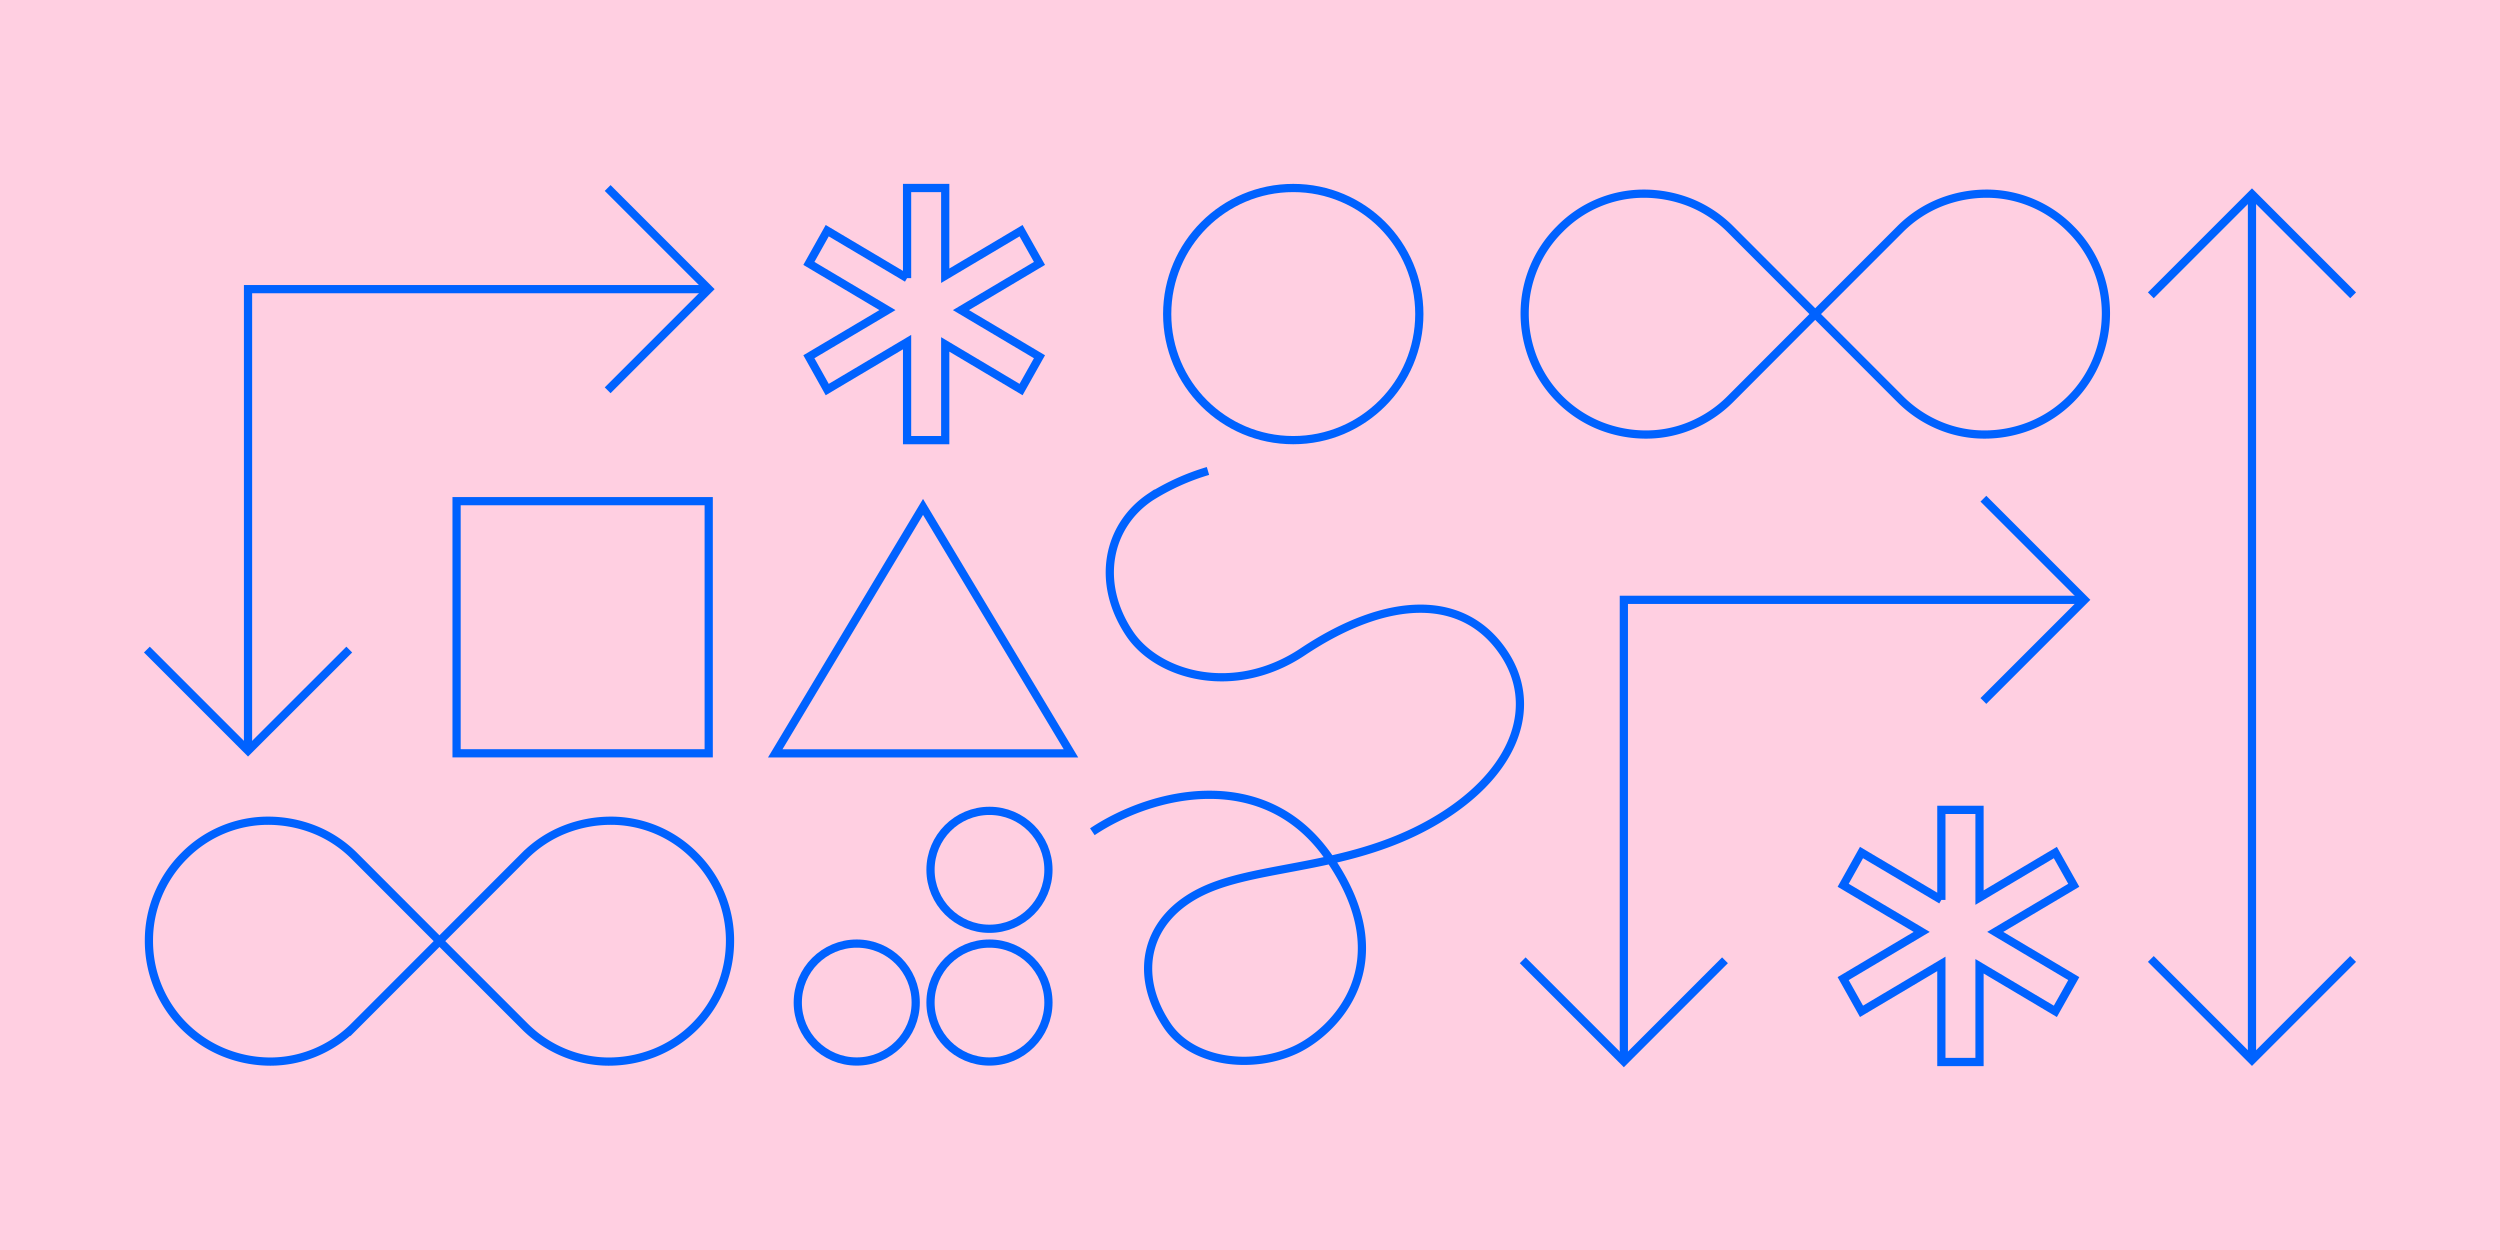 <svg xmlns="http://www.w3.org/2000/svg" viewBox="0 0 304 152"><defs><style>.cls-2,.cls-3{fill:none;stroke:#0062ff;stroke-miterlimit:10}.cls-3{fill-rule:evenodd}</style></defs><g id="Layer_2" data-name="Layer 2"><g id="Layer_1-2" data-name="Layer 1"><path fill="#ffcfe1" d="M0 0h304v152H0z"/><path class="cls-2" d="M110.3 33.82V22.86h4.64v10.67l9.22-5.48 2.24 3.98-9.55 5.68 9.55 5.67-2.24 3.99-9.22-5.49v11.64h-4.64V41.6l-9.71 5.77-2.23-3.99 9.55-5.67-9.55-5.68 2.23-3.98 9.71 5.77zM55.52 60.94h30.66V91.6H55.52z"/><path class="cls-3" d="M94.27 91.61l17.97-29.97 17.99 29.97H94.27z"/><circle class="cls-2" cx="157.26" cy="38.19" r="15.33"/><path class="cls-2" d="M42.47 78.99l-12.31 12.3-12.3-12.3"/><path class="cls-2" d="M30.16 91.36v-56.2h56.03"/><path class="cls-2" d="M73.89 22.86l12.3 12.3-12.3 12.3M261.54 35.91l12.3-12.3 12.3 12.3M286.14 116.61l-12.3 12.3-12.3-12.3M273.84 128.91V23.55"/><path class="cls-3" d="M53.44 114.44l10.35-10.36a14.38 14.38 0 0 1 4.9-3.22 15.37 15.37 0 0 1 5.66-1.06 14.33 14.33 0 0 1 10.14 4.28 14.68 14.68 0 0 1 3.21 4.83 14.47 14.47 0 0 1 1.07 5.46 14.93 14.93 0 0 1-1.06 5.56 14.58 14.58 0 0 1-8.1 8.09 15.16 15.16 0 0 1-5.61 1.07 14.27 14.27 0 0 1-5.41-1.09 14.71 14.71 0 0 1-4.8-3.21zM18.11 114.37a14.28 14.28 0 0 1 1.07-5.46 14.68 14.68 0 0 1 3.21-4.83 14.33 14.33 0 0 1 10.14-4.28 15.37 15.37 0 0 1 5.66 1.06 14.38 14.38 0 0 1 4.9 3.22l10.35 10.36-10.35 10.36a14.71 14.71 0 0 1-4.8 3.21 14.27 14.27 0 0 1-5.41 1.08 15.16 15.16 0 0 1-5.61-1.09 14.61 14.61 0 0 1-9.16-13.65z"/><path class="cls-2" d="M132.83 101.14c7.33-4.9 20.85-8.06 28.63 2.94 9.34 13.22.64 21.47-3.94 23.58-5.31 2.45-12.57 1.59-15.62-3-4.21-6.31-2.51-13 4.28-16.27 7.2-3.48 19.26-2.44 29.95-9.58 8.38-5.6 10.87-13.22 6.74-19.4-4.82-7.21-14-7.11-24.44-.16-8.31 5.56-17.64 2.94-21.08-2.21-4.13-6.18-2.69-13.1 2.54-16.6a28 28 0 0 1 7-3.17"/><circle class="cls-2" cx="120.32" cy="105.77" r="7.17"/><circle class="cls-2" cx="120.32" cy="121.91" r="7.17"/><circle class="cls-2" cx="104.18" cy="121.91" r="7.17"/><path class="cls-2" d="M236.07 109.43V98.48h4.64v10.67l9.22-5.48 2.24 3.98-9.55 5.67 9.55 5.68-2.24 3.98-9.22-5.48v11.64h-4.64v-11.93l-9.71 5.77-2.23-3.98 9.55-5.68-9.55-5.67 2.23-3.98 9.71 5.76zM209.76 116.77l-12.3 12.3-12.3-12.3"/><path class="cls-2" d="M197.46 129.14v-56.2h56.02"/><path class="cls-2" d="M241.18 60.64l12.3 12.3-12.3 12.3"/><path class="cls-3" d="M220.73 38.19l10.35-10.35a14.6 14.6 0 0 1 4.92-3.23 15.32 15.32 0 0 1 5.65-1.06 14.34 14.34 0 0 1 10.14 4.29 14.46 14.46 0 0 1 4.29 10.28 15 15 0 0 1-1.08 5.57 14.61 14.61 0 0 1-8.1 8.08 15.16 15.16 0 0 1-5.61 1.07 14.15 14.15 0 0 1-5.41-1.08 14.77 14.77 0 0 1-4.8-3.21zM185.4 38.12a14.46 14.46 0 0 1 4.29-10.28 14.32 14.32 0 0 1 10.14-4.29 15.36 15.36 0 0 1 5.65 1.06 14.6 14.6 0 0 1 4.91 3.23l10.34 10.35-10.34 10.36a14.77 14.77 0 0 1-4.8 3.21 14.15 14.15 0 0 1-5.41 1.08 15.16 15.16 0 0 1-5.61-1.07 14.61 14.61 0 0 1-8.1-8.08 15 15 0 0 1-1.07-5.57z"/></g></g></svg>